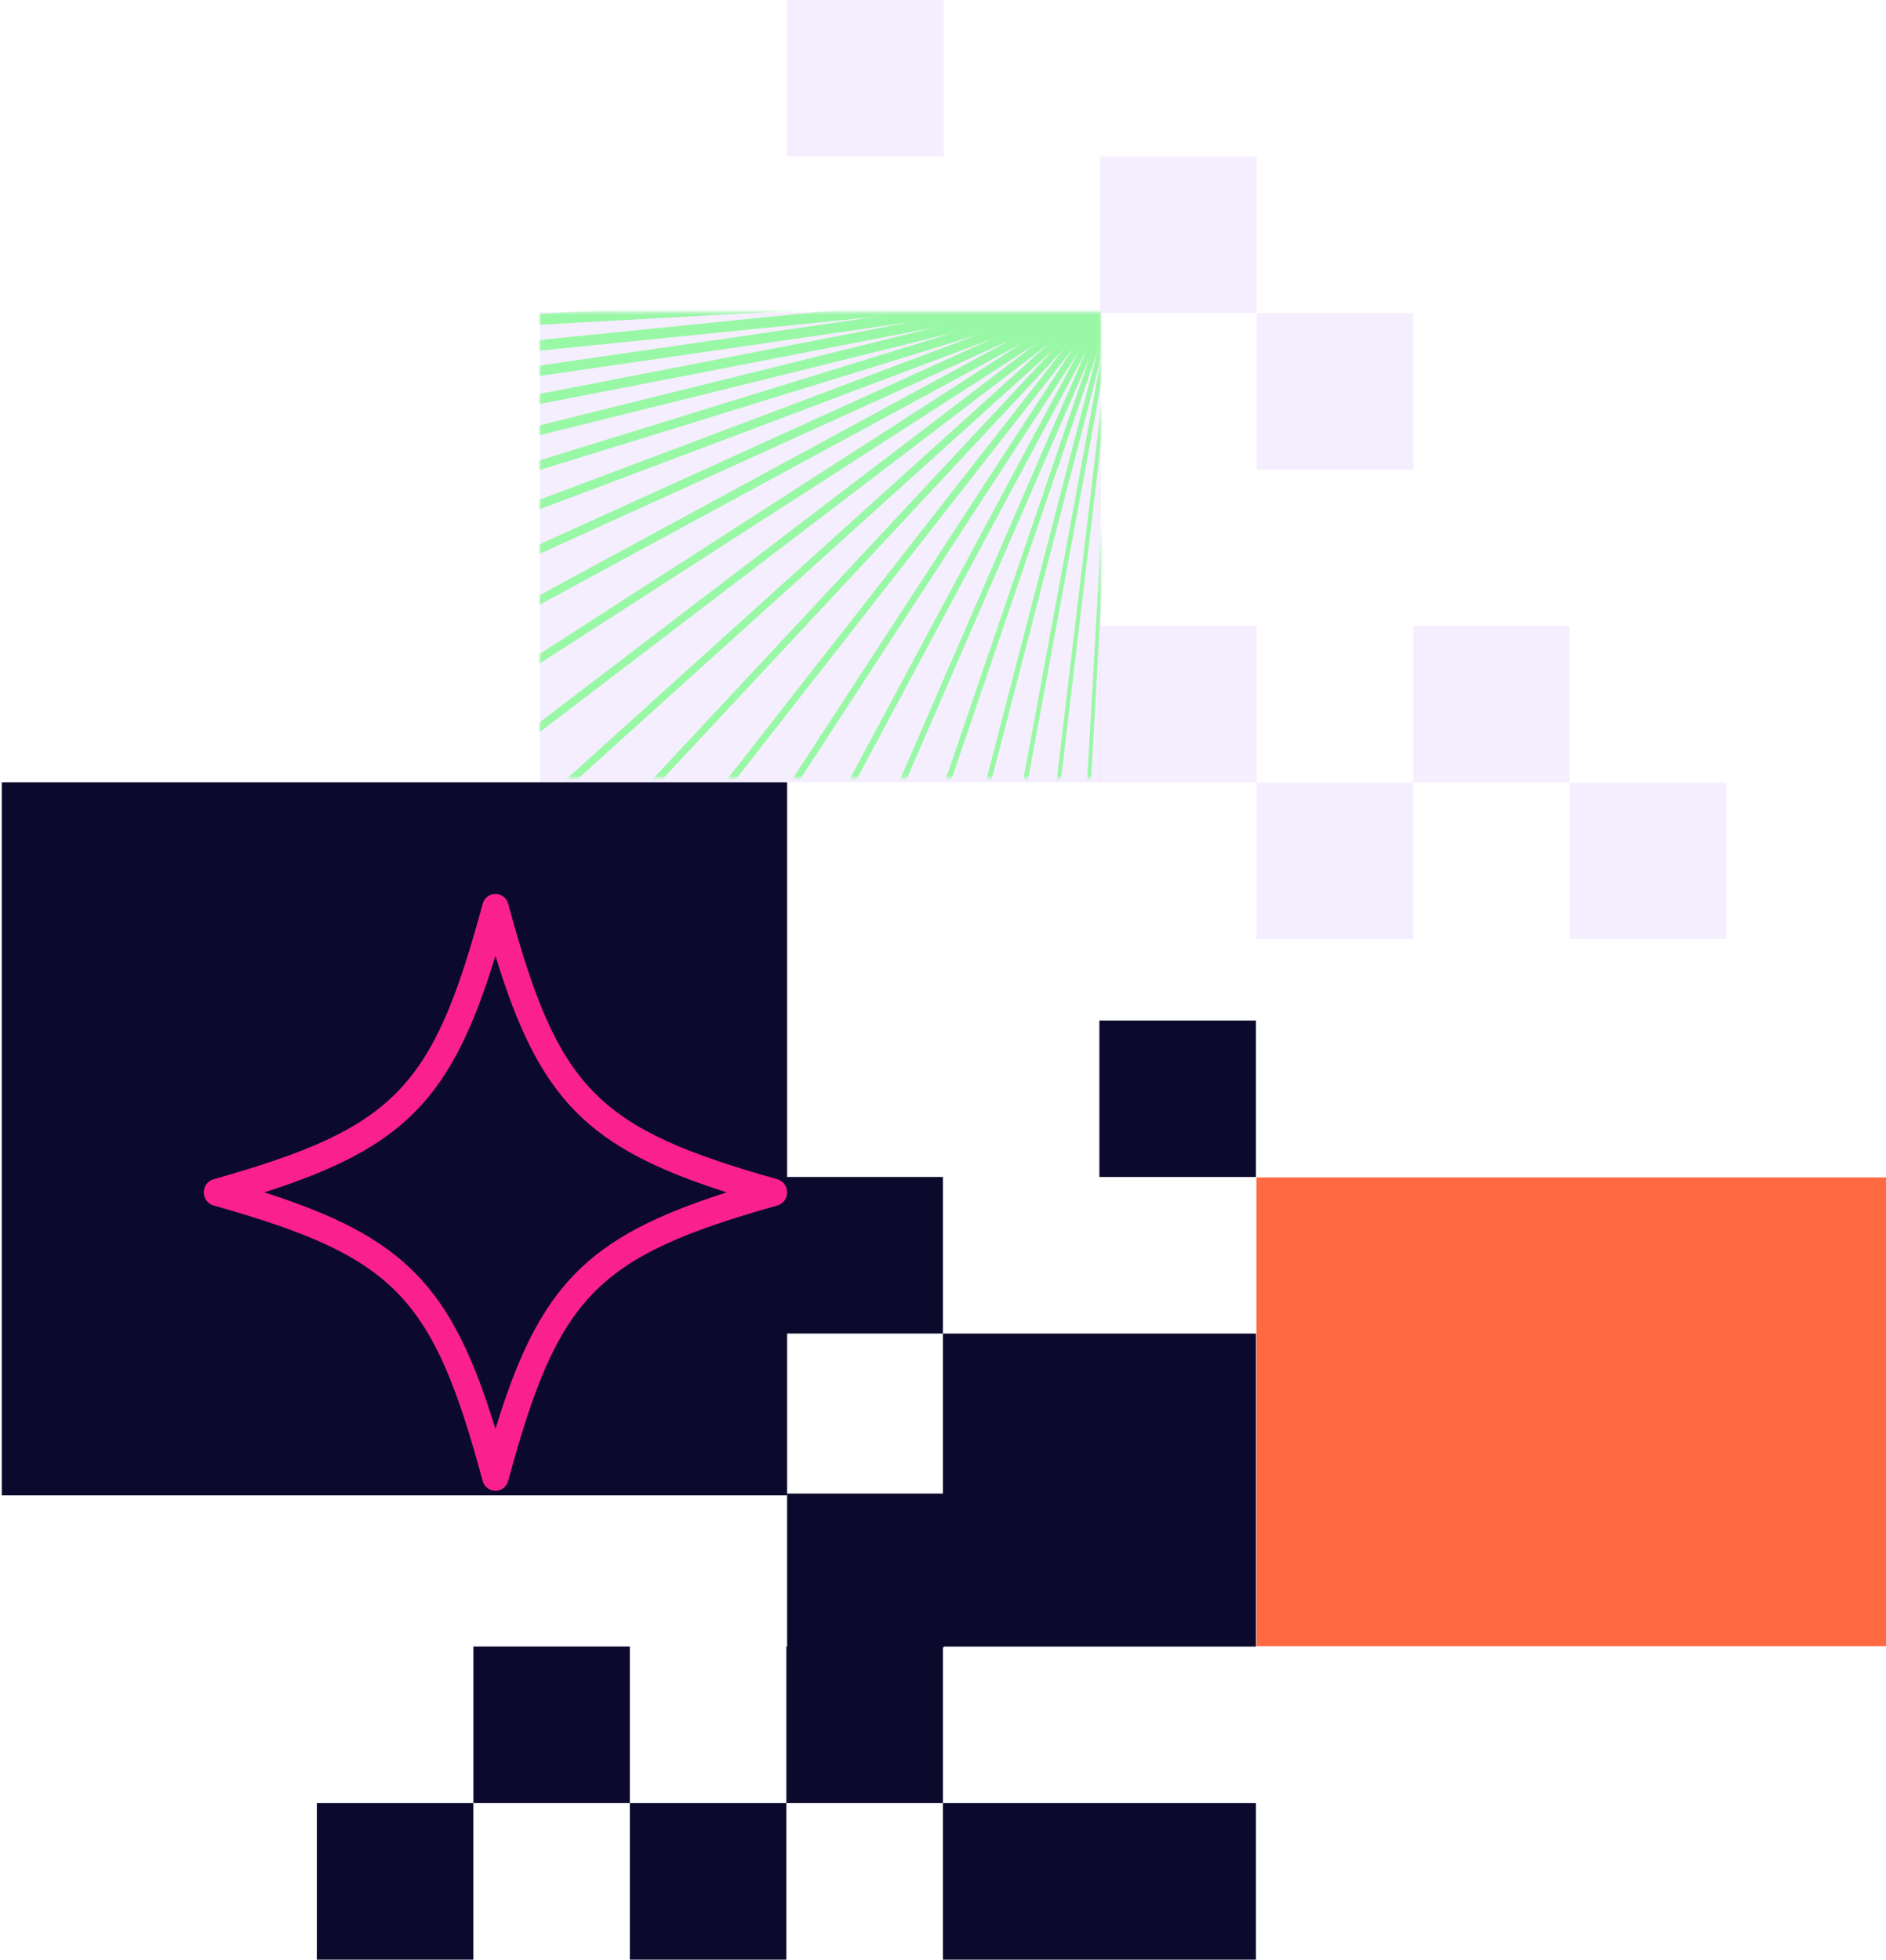 <svg width="692" height="719" viewBox="0 0 692 719" fill="none" xmlns="http://www.w3.org/2000/svg">
<g opacity="0.3">
<path fill-rule="evenodd" clip-rule="evenodd" d="M575.939 344.567V287.134H633.372V344.567H575.939ZM518.521 287.12V229.687H575.924V287.12H518.521ZM518.521 344.567H461.088V287.134H518.521V344.567ZM403.655 287.12V229.701V114.851V229.687H461.088V287.12H403.655ZM403.655 57.403H461.088V114.836H403.655V57.403ZM288.805 0H346.237V57.403H288.805V0Z" fill="#DDC7FA"/>
<path d="M518.521 172.283V114.851H461.088V172.283H518.521Z" fill="#DDC7FA"/>
</g>
<path d="M173.678 661.567V719H116.246V661.567H173.678ZM231.096 604.12V661.553H173.693V604.12H231.096ZM288.529 719H231.096V661.567H288.529V719ZM231.096 546.717V489.284H288.529V546.717H231.096ZM345.962 604.12V661.553H288.529V604.12H345.962ZM288.529 431.836H345.962V489.269H288.529V431.836ZM460.812 489.284V604.135H345.962V489.284H460.812ZM460.812 719H345.962V661.567H460.812V719ZM403.38 374.433H460.812V431.836H403.38V374.433Z" fill="#0C0A2C"/>
<rect x="141.133" y="408.724" width="90.705" height="83.515" fill="#0C0A2C"/>
<rect opacity="0.3" x="198.102" y="114.487" width="205.745" height="172.56" fill="#DDC7FA"/>
<mask id="mask0_416_46" style="mask-type:luminance" maskUnits="userSpaceOnUse" x="198" y="114" width="206" height="172">
<path d="M403.846 114.487H198.102V285.388H403.846V114.487Z" fill="white"/>
</mask>
<g mask="url(#mask0_416_46)">
<path d="M409.123 105.274L410.495 105.325L389.379 479.958L388.008 479.907" fill="#99F8A5"/>
<path d="M409.233 105.256L366.656 463.371L368.186 463.496L410.762 105.382L409.233 105.256Z" fill="#99F8A5"/>
<path d="M408.865 105.192L345.773 446.875L347.457 447.089L410.549 105.407L408.865 105.192Z" fill="#99F8A5"/>
<path d="M408.855 105.125L324.5 430.305L326.327 430.632L410.682 105.452L408.855 105.125Z" fill="#99F8A5"/>
<path d="M408.705 105.033L303.391 413.765L305.343 414.224L410.657 105.493L408.705 105.033Z" fill="#99F8A5"/>
<path d="M408.834 105.001L282.008 397.135L284.073 397.753L410.899 105.62L408.834 105.001Z" fill="#99F8A5"/>
<path d="M408.717 104.9L261 380.619L263.157 381.416L410.874 105.697L408.717 104.9Z" fill="#99F8A5"/>
<path d="M408.701 104.803L239.828 364.017L242.051 365.016L410.924 105.802L408.701 104.803Z" fill="#99F8A5"/>
<path d="M408.619 104.653L218.688 347.405L220.946 348.624L410.877 105.872L408.619 104.653Z" fill="#99F8A5"/>
<path d="M408.64 104.533L197.578 330.795L199.833 332.247L410.895 105.984L408.64 104.533Z" fill="#99F8A5"/>
<path d="M408.741 104.492L176.445 314.182L178.667 315.88L410.962 106.19L408.741 104.492Z" fill="#99F8A5"/>
<path d="M408.719 104.299L155.367 297.542L157.522 299.491L410.873 106.248L408.719 104.299Z" fill="#99F8A5"/>
<path d="M408.753 104.187L134.305 280.954L136.358 283.154L410.807 106.386L408.753 104.187Z" fill="#99F8A5"/>
<path d="M408.851 104.076L113.258 264.32L115.18 266.767L410.773 106.522L408.851 104.076Z" fill="#99F8A5"/>
<path d="M408.902 103.921L92.242 247.748L94.006 250.427L410.666 106.601L408.902 103.921Z" fill="#99F8A5"/>
<path d="M409.028 103.87L71.195 231.105L72.782 234.012L410.615 106.777L409.028 103.87Z" fill="#99F8A5"/>
<path d="M409.099 103.717L50.188 214.531L51.584 217.652L410.495 106.839L409.099 103.717Z" fill="#99F8A5"/>
<path d="M409.227 103.681L29.164 197.915L30.358 201.238L410.421 107.005L409.227 103.681Z" fill="#99F8A5"/>
<path d="M409.315 103.543L8.156 181.331L9.143 184.842L410.302 107.054L409.315 103.543Z" fill="#99F8A5"/>
<path d="M409.417 103.42L-12.844 164.761L-12.068 168.444L410.192 107.102L409.417 103.42Z" fill="#99F8A5"/>
<path d="M409.527 103.395L-33.859 148.16L-33.296 152.008L410.09 107.244L409.527 103.395Z" fill="#99F8A5"/>
<path d="M410.173 103.39L-54.539 129.096L-54.218 133.102L410.494 107.396L410.173 103.39Z" fill="#99F8A5"/>
</g>
<rect x="461" y="432" width="231" height="172" fill="#FF6A42"/>
<rect x="0.656" y="287.047" width="288.153" height="261.605" fill="#0C0A2C"/>
<path d="M285.243 432.681C218.697 413.88 204.858 399.706 186.48 331.633C185.896 329.468 183.975 327.975 181.786 327.975C179.597 327.975 177.676 329.468 177.092 331.633C158.716 399.719 144.863 413.878 78.329 432.681C76.213 433.278 74.766 435.244 74.766 437.484C74.766 439.723 76.225 441.689 78.329 442.287C144.875 461.087 158.714 475.261 177.092 543.335C177.676 545.5 179.597 546.993 181.786 546.993C183.975 546.993 185.896 545.5 186.48 543.335C204.856 475.249 218.709 461.09 285.243 442.287C287.359 441.689 288.806 439.723 288.806 437.484C288.806 435.244 287.347 433.278 285.243 432.681ZM181.788 524.285C165.736 471.8 148.249 453.895 96.951 437.484C148.249 421.06 165.749 403.169 181.788 350.684C197.841 403.169 215.328 421.074 266.626 437.484C215.328 453.909 197.828 471.8 181.788 524.285Z" fill="#FB218C"/>
<rect x="288.805" y="547.993" width="57.52" height="56.414" fill="#0C0A2C"/>
</svg>
